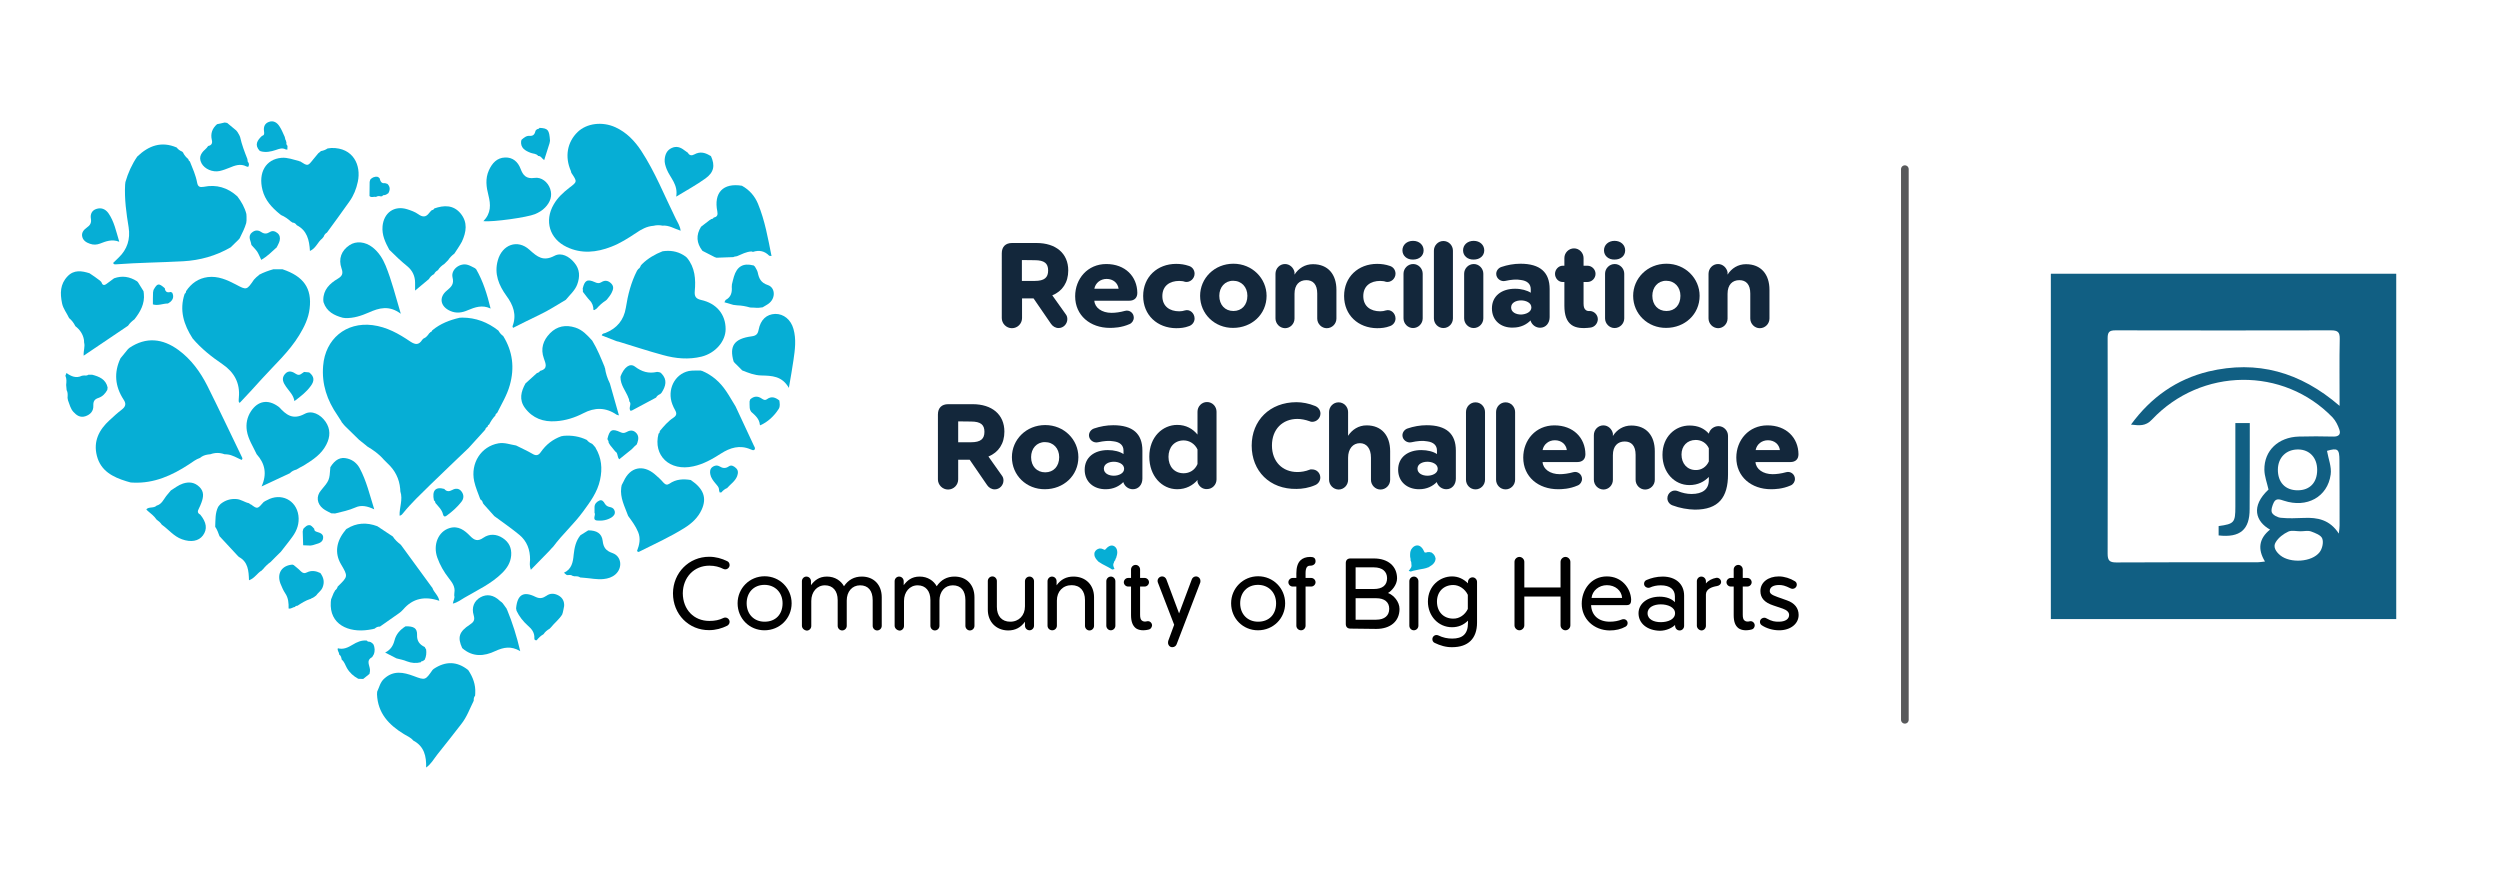 <?xml version="1.0" encoding="utf-8"?>
<!-- Generator: Adobe Illustrator 24.1.2, SVG Export Plug-In . SVG Version: 6.00 Build 0)  -->
<svg version="1.1" id="Layer_1" xmlns="http://www.w3.org/2000/svg" xmlns:xlink="http://www.w3.org/1999/xlink" x="0px" y="0px"
	 viewBox="0 0 1628.6 579.1" style="enable-background:new 0 0 1628.6 579.1;" xml:space="preserve">
<style type="text/css">
	.st0{fill:#06AED5;}
	.st1{fill:#13273B;}
	.st2{fill:none;stroke:#58595B;stroke-width:5;stroke-linecap:round;stroke-miterlimit:10;}
	.st3{fill:#115F83;}
</style>
<g>
	<path class="st0" d="M260.7,335.9h-0.4c-0.2-5.3,2.3-10.4,0.5-15.8c0-0.6-0.1-1.1-0.1-1.7c-0.6-6.6-3.4-12.1-8.3-16.6l-0.1-0.1
		c-0.2-0.2-0.5-0.5-0.7-0.7l-0.1-0.1c-0.2-0.2-0.5-0.5-0.7-0.7l-0.1-0.1c-0.2-0.2-0.5-0.5-0.7-0.7l-0.1-0.1c-3-3.5-6.7-6.1-10.7-8.5
		l0,0c-0.3-0.3-0.6-0.5-0.9-0.8l0,0c-0.3-0.2-0.6-0.5-0.9-0.7l-0.1-0.1c-0.5-0.4-1-0.8-1.5-1.2c-0.3-0.2-0.5-0.4-0.8-0.6
		c-0.3-0.3-0.6-0.6-1-0.8l0,0c-3.1-3-6.2-6.1-9.3-9.1l0,0c-0.3-0.3-0.5-0.6-0.8-0.9l0,0c-0.3-0.3-0.5-0.6-0.8-1l0.1,0.1
		c-0.3-0.3-0.6-0.6-0.8-1h0.1c-0.9-1.4-1.8-2.8-2.7-4.2c-6.7-9.7-10.3-20.2-9.3-32.2c1.4-17.5,14.9-28.7,32.2-26.5
		c9.3,1.2,17.1,5.6,24.6,10.7c3.5,2.3,5.6,2.2,7.8-1.2l0,0c0.3-0.3,0.6-0.6,0.9-0.9v0.1c1.7-0.7,2.7-2.1,3.7-3.5
		c0.3-0.1,0.5-0.3,0.5-0.5c0.6-0.2,1.1-0.5,1.3-1.2l0.2-0.2c5.2-4.3,11.2-6.6,17.7-8.1c0.6,0,1.1-0.1,1.7-0.1c8.8,0,16.6,3,23.5,8.4
		l0.1,0.1c0.8,1.4,1.8,2.6,3.1,3.5l0,0c6.2,10,7.5,20.7,4.3,32c-1.8,6.5-5.3,12.2-8.3,18.2c-0.8,0.3-1,0.9-1.1,1.6
		c-1.7,1.7-3,3.8-4.1,5.9c-0.6,0.2-0.9,0.6-0.9,1.3c-0.8,0.5-1.5,1.1-1.6,2l0,0c-3.6,4-7.2,7.9-10.8,11.9c-8.3,8-16.7,15.9-25,24
		c-6.1,6-12.4,11.9-17.8,18.6l0,0c-0.3,0.3-0.5,0.6-0.8,0.9l0,0C261.4,335.4,261.1,335.7,260.7,335.9z"/>
	<path class="st0" d="M137.1,295.9c-0.6,0.1-1.1,0.1-1.7,0.2c-1.9,0.3-3.6,0.9-5.1,2.2l0,0c-2.7,0.9-4.9,2.7-7.2,4.2
		c-11,7.2-22.7,12.5-36.3,11.9c-0.6,0-1.1-0.1-1.7-0.1c-0.9-0.3-1.8-0.5-2.8-0.8c-8.8-2.7-16.7-6.7-19.2-16.6
		c-2.4-9.4,1.4-16.9,8.2-23.1c2.7-2.5,5.3-4.9,8.2-7.1c2.4-1.9,2.8-3.8,1-6.4c-5.6-8.6-6.4-17.6-2-26.9l0,0c1.6-2,3.3-4,4.9-6l0,0
		c0.3-0.3,0.6-0.5,0.9-0.8l0,0c10.9-7.3,21.6-6.1,31.8,1.3c8.4,6.1,14.4,14.4,19,23.5c7.7,15.4,15.1,31.1,22.6,46.6
		c0.3,0.5,0.3,1.1-0.3,1.6c-3.1-1.3-6-3.3-9.5-3.6c-0.6,0-1.1-0.1-1.7-0.1C143.2,294.8,140.1,294.8,137.1,295.9z"/>
	<path class="st0" d="M431.6,147c-2-0.4-3.9-0.4-5.9,0.1c-4.3,0.3-7.9,2.3-11.4,4.7c-5.1,3.4-10.3,6.7-16,8.9
		c-9.7,3.8-19.5,4.8-29.1,0.2c-11.2-5.3-14.7-17-8.5-27.7c2.5-4.4,6.2-7.8,10.2-10.9c5.2-3.9,5.2-3.9,1.3-9.7l0,0
		c-0.1-0.4-0.2-0.8-0.3-1.2c-4.1-9.3-2.4-18.8,4.4-25.4c5.9-5.7,16-7,24.6-3.1c7.2,3.3,12.5,8.8,16.8,15.3
		c9.1,13.9,15.2,29.4,22.5,44.2c1.2,2.4,2.8,4.7,3.2,7.9C439.3,149,435.8,146.6,431.6,147z"/>
	<path class="st0" d="M160.5,139.4c0.1,0.6,0.1,1.1,0.1,1.7c0,0.8,0,1.6,0,2.5c-0.1,0.6-0.1,1.1-0.2,1.7c-1,3.5-2.7,6.7-4.3,10
		c-0.2,0.3-0.4,0.5-0.7,0.8c-1.7,1.7-3.4,3.4-5.1,5l0,0c-9.6,5.6-20.1,8.5-31,9.1c-14.6,0.8-29.3,0.9-43.8,2c-0.6,0-1.4,0.2-1.8-0.9
		c1.1-1.1,2.3-2.2,3.5-3.4c5.7-5.4,7.8-12.1,6.6-19.8c-1.5-9.2-2.8-18.4-2.3-27.8c0.1-0.6,0.1-1.1,0.2-1.7
		c1.7-5.9,4.2-11.5,7.7-16.6l0,0c7.4-7.1,15.7-10.2,25.7-5.9l0,0c0.9,1.2,2,2,3.4,2.6v-0.1c0.3,0.3,0.6,0.6,0.9,0.9h-0.1
		c0.8,1.7,2,3,3.4,4.2v-0.1c0,0.7,0.4,1.2,1,1.6l0,0c1.8,4.5,3.8,8.9,4.7,13.7c0.5,2.9,1.9,3.2,4.3,2.8c8.3-1.7,15.6,0.5,21.9,6.2
		l0,0C157.2,131.3,159.4,135.1,160.5,139.4z"/>
	<path class="st0" d="M365.6,284.2c0.5-0.1,1.1-0.2,1.7-0.3c5.2-0.4,10.3,0.4,15,2.7l0,0c0.9,1.2,2,1.9,3.4,2.5l0,0
		c0.3,0.3,0.6,0.5,0.8,0.8l0,0c0.3,0.3,0.5,0.6,0.8,0.9l0,0c0.3,0.3,0.5,0.6,0.8,1H388c3.9,6.5,4.5,13.5,2.9,20.8
		c-1.7,8-6.4,14.3-11.1,20.7c-5.9,8.1-13.4,14.7-19.4,22.8l0,0c-0.3,0.3-0.6,0.6-0.9,0.9l0,0c-0.3,0.3-0.5,0.6-0.8,0.9l0,0
		c-0.3,0.3-0.5,0.6-0.8,0.9l0,0c-3.9,4-7.8,8-12.1,12.4c-1-2.7-0.6-4.6-0.5-6.5c0.1-6.5-2-12.2-7-16.3c-5.2-4.3-10.9-8.2-16.3-12.2
		c-2.3-2.5-4.5-5-6.7-7.5c-0.3-0.3-0.5-0.6-0.7-0.9c-0.2-1.1-0.7-1.9-1.7-2.5c-1.4-3.9-3.1-7.7-4-11.8c-2.5-11.8,4.5-22.7,15.8-24.7
		c4-0.7,7.6,0.8,11.5,1.4l0,0c3.5,1.8,7.2,3.4,10.6,5.4c2.4,1.5,4,1.1,5.5-1.1C355.7,289.6,360.1,286.2,365.6,284.2z"/>
	<path class="st0" d="M178.1,175.4c1.9,0,3.9,0,5.9,0c13.8,4.6,19.3,12.4,17.7,25.6c-0.7,6.3-3.5,12-6.8,17.4
		c-6.6,10.8-16,19.2-24.4,28.5c-4.7,5.3-9.5,10.4-14.4,15.6c-0.4-0.6-0.6-0.8-0.6-1c0-0.8,0-1.7,0.1-2.5c0.9-9.4-3-16.5-10.6-21.7
		c-7.2-4.9-13.9-10.2-19.5-16.8l0,0c-5.8-9-8.8-18.5-5.2-29.1l0,0c0.6-0.4,0.9-0.9,0.9-1.7l0,0c3.4-5.1,8-8.4,14.2-9.2
		c6.6-0.8,12.5,1.8,18.2,4.8c7.1,3.8,7.1,3.8,11.9-3.2l0,0c0.3-0.3,0.6-0.5,0.8-0.8l0,0c0.3-0.3,0.6-0.6,0.8-0.8l0,0
		c0.3-0.3,0.7-0.5,1-0.8c0.3-0.2,0.5-0.4,0.7-0.7C171.8,177.4,174.9,176.3,178.1,175.4z"/>
	<path class="st0" d="M431.6,163.7c0.6-0.1,1.1-0.1,1.7-0.2c4.9-0.4,9.3,0.7,13.3,3.6l0,0c0.3,0.3,0.6,0.6,0.9,0.8l0,0
		c5.3,6.4,5.8,14,5.1,21.8c-0.3,3.4,0.7,4.9,4.1,5.7c10.1,2.2,16,9.4,16,19c0,7.9-6.6,15.6-15.6,17.9c-8.5,2.1-17,1.3-25.2-1
		c-9.7-2.6-19.2-5.8-28.8-8.7c-0.5-0.1-1.1-0.2-1.6-0.4c-3.2-1.2-6.3-2.5-9.5-3.7c0.4-1.4,1.6-1.3,2.4-1.6c7.5-3,12-8.4,13.3-16.4
		c1.3-8.4,3.4-16.6,7.3-24.2l0,0c0.2-0.3,0.5-0.6,0.7-0.9v-0.1c1-0.5,1.4-1.4,1.8-2.4l0,0c0.3-0.3,0.5-0.6,0.8-0.9l0,0
		C422.1,168.3,426.7,165.6,431.6,163.7z"/>
	<path class="st0" d="M244.1,409.5c-0.5,0.1-1.1,0.3-1.6,0.4c-0.8,0.1-1.6,0.3-2.4,0.4c-12.9,2-25.7-3.4-24.6-18.2
		c0.1-0.6,0.1-1.1,0.2-1.7c0.6-1.4,1.1-2.8,1.7-4.2l0,0c0.2-0.3,0.4-0.5,0.5-0.8s0.2-0.5,0.4-0.8c0.9-0.6,1.4-1.5,1.7-2.5l0,0
		c6.8-6.6,6.8-6.6,2.1-14.6c-4.2-7.2-3.1-15,3-22.2H225c0.3-0.3,0.6-0.6,0.9-0.9v0.1c6.3-4,13-4.3,19.9-1.7l0,0
		c3.4,2.2,6.7,4.4,10.1,6.7l0,0c1.3,2.1,3.1,3.7,5,5.2c0.2,0.3,0.4,0.5,0.6,0.7c6.5,8.9,13,17.8,19.5,26.7c0.2,0.3,0.5,0.6,0.7,0.9
		c0.9,2.9,3.8,4.7,4.5,8.4c-9.4-3.2-17.3-1.7-23.6,5.7l0,0c-0.3,0.3-0.6,0.6-0.9,0.9l0,0c-0.3,0.3-0.7,0.6-1,0.9
		c-0.3,0.2-0.5,0.4-0.8,0.6c-4.1,2.9-8.3,5.8-12.4,8.7l0,0C246.2,408.1,245.1,408.6,244.1,409.5z"/>
	<path class="st0" d="M393.9,239.1c-0.1,0.3,0,0.5,0.2,0.6c0.5,3.6,1.6,6.9,3.2,10.1l0,0c2,6.9,3.9,13.9,5.9,20.8l0,0
		c-0.5-0.2-1.1-0.2-1.6-0.5c-7-4.8-14.2-4.8-21.6-0.9c-5.6,2.9-11.6,4.8-17.9,5.2c-8.1,0.6-15.1-1.9-20.1-8.6
		c-4-5.4-2.6-10.7,0.3-16l0,0c2.5-2.3,5-4.5,7.5-6.8l0,0c0.8-0.1,1.5-0.6,2-1.3l0.1-0.1c5.3-1.4,3.5-4.8,2.4-8.1
		c-2.3-6.3-0.5-11.8,4-16.4c4.6-4.7,10.3-5.7,16.5-3.7c4.7,1.5,7.8,5,11,8.5l0,0C389.2,227.5,391.5,233.3,393.9,239.1z"/>
	<path class="st0" d="M429,282.5c0.7-0.4,0.8-1,0.8-1.7c2.7-3.2,5.4-6.4,8.9-8.7c2.1-1.4,2.3-2.8,1.1-4.9c-0.7-1.2-1.3-2.5-1.8-3.8
		c-3.6-9.4,1.4-19.7,10.7-21.7c2.5-0.5,5.3-0.2,7.9-0.3c0.1,0.2,0.3,0.3,0.5,0.1c6.8,2.8,12,7.4,16,13.4c2.2,3.2,4,6.6,6.1,9.9l0,0
		c3.9,8.4,7.9,16.8,11.8,25.3c0.4,0.9,1.2,1.8,0.6,2.7c-0.7,1-1.8,0.2-2.7-0.1c-7-3-13.2-1.1-19.3,2.8c-5.6,3.6-11.4,6.9-18,8.3
		C436.3,307.2,425.3,296.8,429,282.5z"/>
	<path class="st0" d="M309.6,451.5c0,0.6-0.1,1.1-0.1,1.7c-0.9,1-0.9,2.1-0.9,3.3l0,0c-2.6,5.2-4.5,10.7-8.2,15.3
		c-5.2,6.6-10.2,13.2-15.5,19.7c-2.3,2.9-4.1,6.3-7.3,8.5l0,0c0.2-7.3-1.2-13.8-8.4-17.6l0,0c-1.6-2-4-2.9-6.1-4.2
		c-9.8-6-17-13.6-17.5-25.9c0-0.6,0.1-1.1,0.1-1.7c1.4-3,2-6.3,4.7-8.6c6-5.4,12.4-4.1,19.1-1.6c7.6,2.9,7.6,2.7,12.3-4
		c0.3-0.2,0.5-0.5,0.8-0.7c7.7-5.1,15.1-5,22.4,0.8l0,0C308.1,441.1,309.9,446,309.6,451.5z"/>
	<path class="st0" d="M194.8,104.9c0.2,0.2,0.4,0.3,0.7,0.2c5,3.2,5,3.2,8.4-1.1c1.1-1.4,2.2-2.7,3.4-4.1l0.1-0.1
		c0.3-0.2,0.6-0.5,0.9-0.7l0,0c0.3-0.3,0.6-0.5,0.9-0.8v0.1c1.5-0.3,2.9-0.8,4.2-1.7c0.8-0.1,1.7-0.2,2.5-0.3
		c14.3-0.3,19.5,11.3,17.2,22c-1,4.7-2.7,9-5.5,12.9c-4.8,6.8-9.7,13.5-14.6,20.2l0.1,0.3l-0.1-0.3c-1.1,0.6-1.8,1.6-2.2,2.8l0,0
		c-0.3,0.3-0.5,0.6-0.8,0.9v0.1c-3,2.2-4.1,6.4-8.1,8.2c-0.4-7.2-1.9-13.4-8.6-16.8l0,0c-0.6-0.9-1.4-1.6-2.6-1.7v0.1
		c-0.3-0.2-0.6-0.5-1-0.7h-0.1c-2-1.8-4.1-3.3-6.5-4.3l0,0c-0.3-0.2-0.6-0.5-0.9-0.7l0,0c-5.1-4.2-9.5-8.9-11.2-15.6
		c-2.9-11.3,2.1-20.1,12.4-21C187.4,102.5,191.1,104,194.8,104.9z"/>
	<path class="st0" d="M171.8,327c0.2,0,0.4,0,0.4-0.3c0.6-0.3,1.2-0.6,1.8-0.9c9-5,19-0.1,20.4,10c0.7,5.1-0.9,9.7-3.8,13.7
		c-2.4,3.4-5.1,6.6-7.6,9.9l0,0c-2.3,2.2-4.5,4.5-6.7,6.7l0,0c-2,1.4-3.7,3.1-5.2,5c-0.3,0-0.5,0.2-0.5,0.5c-3,1.6-4.7,5.2-8.4,6.4
		c-0.2-6.2-0.6-12-6.6-15.2l0,0c-0.3-0.3-0.6-0.6-0.9-0.9l0,0c-3.9-4.2-7.8-8.4-11.7-12.6l0,0c-0.8-2.1-1.5-4.3-2.8-6.1v-0.3
		c0.2-4.3-0.1-8.6,1.9-12.7l0,0c0.2-0.3,0.5-0.6,0.7-0.9c0.3-0.4,0.6-0.7,0.9-1c3-2.4,6.4-3.5,10.3-3.2c3,0.2,5.3,2.1,8.1,2.7l0,0
		c0.3,0.2,0.6,0.4,0.9,0.6c0.1,0.2,0.4,0.3,0.6,0.3C167.7,331.7,167.7,331.7,171.8,327z"/>
	<path class="st0" d="M296,165.2c-1.6,1.2-3,2.6-4.1,4.3l0,0c-0.3,0.3-0.5,0.5-0.8,0.8l0,0c-0.3,0.3-0.5,0.5-0.8,0.8l0,0
		c-0.3,0.3-0.5,0.5-0.8,0.8l0,0c-1.7,1.1-3.2,2.4-4.2,4.1l0,0c-1.1,0.6-2,1.4-2.5,2.5l0,0c-1.4,0.8-2.6,1.8-3.4,3.3l0,0
		c-2.8,2.3-5.7,4.7-9,7.5c0-2.1,0-3.6,0-5.1c0-4.3-1.7-7.9-4.9-10.6c-4.2-3.4-8.1-7.1-11.9-10.9l0,0c-2.6-4.8-4.9-9.5-4.4-15.3
		c0.8-8.8,7.6-13.7,16-11.1c2.5,0.8,5.1,1.7,7.2,3.2c2.9,2.1,5.1,2.1,7.2-0.8c0.5-0.7,1.1-1.2,1.7-1.8c0.7-0.1,1.3-0.4,1.6-1.1
		c6.3-2.2,12.4-2.4,17.1,3.2c4.8,5.8,3.8,12.1,0.9,18.4C299.4,160.2,297.6,162.7,296,165.2L296,165.2z"/>
	<path class="st0" d="M404.7,317.6c0.1-0.5,0.2-1.1,0.3-1.6c0.4-0.9,0.9-1.7,1.3-2.5c4.1-9.2,12.5-11.1,20.2-4.6
		c2,1.7,4,3.5,5.7,5.5c1.3,1.4,2.4,1.7,3.9,0.7c4.3-3,9-3.2,13.9-2.4l0,0c8.3,5.6,10.6,11.6,7.1,19.3c-2.4,5.3-6.5,9-11.3,12
		c-9.3,5.8-19.4,10.4-29.2,15.3c-0.4,0.2-1,0.6-1.6-0.4c1.5-3.9,2.5-8,0.7-12.3c-1.6-3.9-4.1-7.2-6.5-10.5l0,0
		C407,330,403.8,324.3,404.7,317.6z"/>
	<path class="st0" d="M65.1,182.8c0.3,0.3,0.6,0.6,0.9,0.9c0.6,1.8,1.5,2.6,3.3,1.3c1.7-1.2,3.3-2.4,5-3.7l0,0
		c5.3-1.9,10.2-1.1,14.9,1.9c0.2,0.2,0.5,0.4,0.7,0.7c1.2,1.9,2.4,3.8,3.6,5.8c0.1,0.6,0.1,1.1,0.2,1.6c0.7,6.6-2.3,11.8-6.1,16.7
		l0,0c-1.6,1.2-3.1,2.5-4.2,4.2l0,0c-9.5,6.4-19,12.8-28.9,19.5c-0.2-3.3,1-5.9,0.3-8.5c0-0.6,0-1.1-0.1-1.7
		c-0.6-3.8-2.7-6.8-5.7-9.1v-0.1c-1-2-2.3-3.7-4-5.1l0,0c-1.5-3.3-3.9-6.1-4.6-9.7c-1.3-6.4-1.3-12.4,3.6-17.5
		c4.2-4.4,9.2-3.6,14.3-2l0,0C60.6,179.5,62.9,181.1,65.1,182.8z"/>
	<path class="st0" d="M210.6,195.4c0-6.7,4.2-10.7,9.4-13.8c2.9-1.7,3.7-3.4,2.5-6.7c-2.2-6.3-0.1-11.7,5.2-15.2
		c4.3-2.9,10.3-2.3,15.1,1.5c3.9,3.1,6.5,7.2,8.4,11.8c4,9.8,6.5,20,9.9,31.4c-7.6-5.7-14.2-3.8-20.9-0.8c-4.8,2.1-9.9,3.8-15.3,3.6
		c-0.6-0.1-1.1-0.1-1.6-0.2c-5.6-1.5-10.5-4-12.5-10C210.7,196.5,210.6,196,210.6,195.4z"/>
	<path class="st0" d="M490.5,164.1c-0.3-0.1-0.7-0.2-1-0.3c-3.4,0.2-6.3,1.8-9.4,3.1c-0.6,0.1-1.1,0.2-1.7,0.3
		c-0.3,0.1-0.7,0.3-1,0.4v-0.1c-3.6,0.1-7.1,0.3-10.7,0.4l-0.3-0.2H466c-2.8-1.4-5.6-2.9-8.4-4.3l0,0c-3.9-5-4.3-10.3-0.9-15.7l0,0
		c1.9-1.4,3.8-2.9,5.7-4.4h0.1c0.3-0.2,0.6-0.5,1-0.7l-0.1,0.1c0.7,0,1.2-0.4,1.6-1l0,0c2.3-0.4,2.7-1.8,2.3-3.9
		c-2.5-12.3,3.8-18.8,16-16.8l0,0c4.9,2.7,8.4,6.7,10.5,11.8c4.5,10.9,6.5,22.5,8.8,34c-0.5-0.1-1-0.1-1.5-0.2
		C498.2,163.6,494.7,162.7,490.5,164.1z"/>
	<path class="st0" d="M295.9,387.9c0-0.6,0-1.1,0.1-1.7c0.7-3.9-1.4-6.7-3.6-9.5c-3.2-4.1-5.8-8.6-7.5-13.4c-3-8.4,0.6-17.1,8-19.3
		c5.7-1.7,9.8,1.5,13.3,5.1c2.8,2.9,5,3.8,8.7,1.2c3.9-2.7,8.5-2.5,12.6,0.2s5.9,6.5,5.5,11.4c-0.4,4.6-2.6,8.1-5.8,11.3
		c-7.1,7.1-16.2,11.2-24.7,16.2c-2.3,1.3-4.4,3.1-7.5,3.8C295.3,391.1,296.5,389.6,295.9,387.9z"/>
	<path class="st0" d="M301.1,422.2c-3.2-7-2.1-10.7,5-15.3c2.4-1.6,3.4-2.9,2.5-6c-1.6-5.2,0.3-9.5,4.4-11.8s8.5-1.6,12.5,2.2
		c0.4,0.4,0.9,0.7,1.3,1c0.2,0.2,0.5,0.5,0.7,0.7c0.9,1.2,1.8,2.4,2.6,3.6c-0.1,0.2,0,0.4,0.2,0.5c3.5,8.5,6.3,17.3,8.6,27.1
		c-6-3.6-10.9-2.5-16.2-0.1C315.4,427.6,307.9,428.2,301.1,422.2L301.1,422.2z"/>
	<path class="st0" d="M218.3,334.5c-0.9,0-1.7-0.1-2.5-0.1c-1.8-1-3.8-1.8-5.4-3.1c-4-3.2-4.5-8-1.4-11.7c5.6-6.7,5.6-6.7,6.2-15.1
		h-0.1c3.2-5.2,6.7-7,11.2-5.8c3.6,0.9,6.3,3.2,8,6.3c4.4,8.2,6.5,17.2,9.5,26.8c-4.5-2.1-8.4-3-12.3-1.2
		C227.2,332.5,222.7,333.4,218.3,334.5z"/>
	<path class="st0" d="M373.9,375.4l-0.3-0.2l-0.3,0.1c-1.1-0.9-2.4-0.8-3.6-0.6l-0.3-0.2H369c-0.5-0.5-1.1-0.9-1.6-1.4l0,0
		c5-2.3,5.9-6.9,6.3-11.7c0.5-4.6,1.4-9,4.4-12.7c1.7-1.1,3.4-2.1,5.1-3.2c5.4,0,8.8,1.9,9.4,6.8c0.5,4.4,2.1,6.5,6.4,8
		c6,2.1,6.7,9.7,1.9,13.9c-2.2,1.9-4.8,2.7-7.6,3c-4.3,0.5-8.5-0.5-12.8-0.8c-0.8-0.1-1.7-0.2-2.5-0.2
		C376.8,375.3,375.4,375.4,373.9,375.4z"/>
	<path class="st0" d="M161.2,103.7c-0.1,0.2-0.1,0.4,0.1,0.5c-0.1,0.8,0.1,1.4,0.7,1.9c-0.1,0.2-0.1,0.4,0.2,0.6
		c-0.2,0.9,0.2,2.6-1.7,1.7c-3.9-2-7.5-0.6-11.1,0.9c-2,0.8-4.1,1.6-6.3,2.1c-4.6,1-9.8-1.3-11.8-5c-2.4-4.5,0.3-7.3,3.3-10
		c0.4-0.4,0.6-0.9,1-1.3l0,0c2.3-0.4,2.9-1.9,2.4-3.9c-1-4.2,0.3-7.6,3.4-10.3l0,0c1.7-0.3,3.3-0.7,5-1.1c0.6,0.1,1.1,0.2,1.6,0.3
		c2,1.6,3.9,3.2,5.9,4.9l0,0c0.3,0.3,0.5,0.7,0.8,1c0.1,0.2,0.3,0.5,0.4,0.7c0.2,0.3,0.3,0.5,0.5,0.8l0,0c0.2,0.4,0.4,0.9,0.7,1.3
		l-0.1,0.2l0.2,0.2C157.5,94.2,159.3,98.9,161.2,103.7z"/>
	<path class="st0" d="M310.2,175.4c4.5,7.8,7.1,16.2,9.4,25.6c-5.4-2.6-10.1-0.9-14.9,1.1c-3.6,1.6-7.4,2.2-11.3,0.5
		c-6.5-2.8-7.8-8.9-2.2-13.4c2.9-2.4,4.7-4.2,3.6-8.5c-1.2-5.2,5-9.8,10.1-8.1c1.6,0.5,3,1.4,4.5,2.1
		C309.6,174.9,309.9,175.2,310.2,175.4z"/>
	<path class="st0" d="M463.2,101.8c2.7,6.1,1.9,10.5-3.7,14.5c-5.7,4.1-11.9,7.5-19,11.8c1.4-7.9-4-12.3-6.2-17.9
		c-0.8-2.1-1.5-4.2-1.3-6.4c0.3-3.3,1.5-6,4.6-7.4c3-1.4,5.7-0.5,8.1,1.4c0.8,0.6,1.6,1.1,2.4,1.7l0,0c1,1.9,2.6,2,4.2,1.1
		c3.6-2,6.8-1.3,10.1,0.7C462.7,101.4,463,101.6,463.2,101.8z"/>
	<path class="st0" d="M366.5,399.6c-0.2,0.1-0.3,0.4-0.2,0.6c-2,3.3-5.1,5.6-7.5,8.6c-0.3,0.3-0.5,0.5-0.8,0.8
		c-1.6,0.9-2.9,2-3.9,3.5l-0.1,0.1c-1.8,1-3.1,2.3-4.4,3.9l0,0c-1,0.1-1.6-0.3-1.5-1.4c0.2-3.5-1.7-6-4.2-8.1
		c-3.1-2.8-5.6-5.9-7.4-9.7c-0.1-0.5-0.2-1.1-0.3-1.6c0.8-8.9,4.8-11.4,12.6-7.5c2.9,1.4,4.8,0.9,7.2-0.7c2.5-1.8,5.2-1.6,7.8-0.2
		c2.7,1.5,3.9,3.9,3.7,6.9C367.3,396.4,366.8,398,366.5,399.6z"/>
	<path class="st0" d="M491.8,173.7c0.6,1.2,1.5,2.4,1.8,3.7c0.8,3.9,2,6.8,6.6,8.3c4.8,1.6,5.1,8.2,1.1,11.6c-1.3,1.2-3,1.9-4.5,2.9
		c-0.8,0.1-1.6,0.2-2.5,0.3c-0.5,0-1.1,0-1.6,0c-0.6,0-1.1-0.1-1.7-0.1c-0.3,0-0.6,0-0.8,0c-0.5,0-1.1-0.1-1.6-0.1
		c-2.7-0.8-5.5-1.3-8.4-1.4c-0.8-0.1-1.7-0.2-2.5-0.3c-1.9-0.6-3.9-1.1-5.8-1.7l0,0c0.3-0.5,0.6-1,0.8-1.5l0,0
		c3.5-1.8,4.3-4.9,4-8.5c0-0.5,0.1-1.1,0.1-1.6c0.4-1.7,0.8-3.4,1.3-5.1c2-6.7,6.1-9,12.7-7.3v-0.1
		C491.2,173.2,491.5,173.5,491.8,173.7L491.8,173.7z"/>
	<path class="st0" d="M410,261.5c-0.1-0.5-0.2-1.1-0.3-1.6c-0.2-0.3-0.4-0.7-0.5-1h0.1c-1.8-4.4-5.1-8.1-5.1-13.2l0.1-0.2l-0.1-0.2
		c2.3-6,6.1-9,9.4-6.5c4.5,3.4,8.9,4.7,14.3,3.5c0.6-0.1,1.4,0.2,2,0.3v-0.1c0.3,0.3,0.6,0.5,1,0.8l0,0c4,4.1,2.8,8.3,0.1,12.5
		c-0.3,0.3-0.6,0.6-0.9,0.9c-1.1,0.5-2.1,1.1-2.7,2.3l0,0c-5.3,2.8-10.6,5.6-15.9,8.5h-0.4l-0.3,0.2
		C409.1,265.7,411.8,263.3,410,261.5z"/>
	<path class="st0" d="M190.6,367.8c0.2,0.2,0.4,0.3,0.6,0.2c1.6,1.4,3.3,2.6,4.7,4.1c1.3,1.3,2.5,1.6,4,0.8c3-1.5,5.9-1,8.8,0.4
		l0.3-0.1l-0.3,0.1c2.2,3,2.9,6.1,1.3,9.7c-1,2.1-3,3.3-4.2,5.1h-0.1c-0.3,0.2-0.6,0.5-0.9,0.7l0,0c-0.4,0.3-0.7,0.5-1.1,0.7h-0.3
		l-0.3,0.2c-0.3,0.2-0.7,0.4-1,0.6v-0.1c-3,1-5.6,2.6-8.3,4.4c-0.7,0-1.3,0.2-1.7,0.8c-1.4,0.1-2.4,1.4-4.1,1
		c0.1-3.4-0.1-6.8-2.2-9.9c-1.3-1.9-2.2-4.2-3.1-6.3C180.2,373.6,183.5,368.3,190.6,367.8z"/>
	<path class="st0" d="M42.6,244.8c0.2-0.6,0.5-1.2,0.7-1.8c3.1,2.2,6.3,3.6,10,1.8c0.6-0.1,1.1-0.2,1.7-0.2c0.9,0.1,1.8,0.1,2.6-0.5
		c0.8,0,1.6,0,2.4,0c4.6,1.2,8.9,2.9,10.1,8.3c-0.1,0.5-0.1,1.1-0.2,1.6c-1.3,2.4-3.1,4.3-5.7,5.2c-2.5,0.8-3.5,2.1-3.4,4.9
		c0.2,3.7-1.9,6-5.3,7.1c-3.3,1-5.6-0.6-7.7-2.9c-1.9-2.1-2.5-4.9-3.5-7.5c-0.1-0.5-0.2-1.1-0.3-1.6c0.1-1.7,0.3-3.5-0.6-5.1
		c-0.1-1.1-0.2-2.2-0.3-3.3C43.3,248.7,43.5,246.7,42.6,244.8z"/>
	<path class="st0" d="M241,437.3c-0.1,0.6-0.2,1.1-0.3,1.7c-1.4,1.1-2.8,2.2-4.1,3.3c-1.1,0-2.2-0.1-3.2-0.1c-3.1-1.7-5.6-3.9-7.4-7
		c-1.1-1.9-1.6-4.1-3.4-5.5l0,0c-0.2-1.3-0.5-2.6-1.7-3.4l0,0c0.2-1.4-1.4-2.4-0.8-4c3.6,1,6.6-0.5,9.6-2.3c2.8-1.7,5.8-3.1,9.3-2.7
		l0,0c0.4,0.7,1,0.8,1.7,0.7c0.1,0.2,0.4,0.3,0.6,0.2c0.4,0.2,0.7,0.5,1.1,0.7l0,0c0.3,0.3,0.5,0.5,0.8,0.8l0,0
		c1.1,2.2,1.1,4.5,0.3,6.7c-0.3,0.1-0.4,0.3-0.4,0.6c-0.2,0.4-0.5,0.7-0.7,1.1l0,0C237.8,430.5,241.5,434.2,241,437.3z"/>
	<path class="st0" d="M275.7,430.5c-0.3,0-0.5,0.1-0.6,0.3c-0.5-0.1-0.8,0.1-0.9,0.6l0,0c-3.1,0.8-6.1,0.6-9.2-0.6
		c-2.1-0.9-4.4-1.3-6.7-1.9l0,0c-2.4-1.2-4.7-2.4-7.4-3.8c3.6-1.8,5.2-4.5,6.1-7.9c1-4.1,3.7-7,7.2-9.2l0,0c5.3-0.1,7.6,1.2,7.5,5.5
		c-0.2,4.2,1.7,6.4,5,8c0.1,0.3,0.3,0.5,0.4,0.8c0.2,0.3,0.3,0.5,0.5,0.8l0,0c0.3,2.3,0.1,4.5-0.9,6.6h0.1
		C276.4,429.9,276.1,430.2,275.7,430.5z"/>
	<path class="st0" d="M186,97.3c-2.2-1.2-4.2-0.3-6.3,0.4c-3.3,1.1-6.6,1.8-10,0.8l-0.2-0.2h-0.3c-3.6-3.9-1.6-6.9,1.5-9.8l0,0
		c1.8-0.4,1.4-1.9,1.3-3c-0.4-2.8,0.4-5.1,3.2-6.1c3-1.1,5.3,0.5,6.8,2.8c1.5,2.2,2.4,4.7,3.5,7c0.1,0.6,0.3,1.1,0.4,1.7
		c0.2,0.3,0.3,0.7,0.5,1c-0.1,0.3,0,0.5,0.2,0.7c-0.1,0.9-0.1,1.8,0.7,2.4l0,0c0,0.8-0.1,1.7-0.1,2.5
		C186.8,97.4,186.4,97.3,186,97.3z"/>
	<path class="st0" d="M163,152.8l0.2-0.1v-0.3c2-2.3,4.4-3,6.9-1.3c2,1.4,3.7,1.3,5.6,0.1c1.7-1.1,3.4-0.7,5,0.6s1.9,3.1,1.5,4.9
		c-0.3,1.3-1,2.5-1.6,3.8c-0.2,0.1-0.3,0.2-0.2,0.5c-3.3,3-6.4,6.1-10.2,8.3c-0.9-1.8-1.6-3.7-2.6-5.3c-1.1-1.6-2.5-2.9-3.8-4.4l0,0
		C163.5,157.2,161.9,155.2,163,152.8z"/>
	<path class="st0" d="M379.6,187.9c1.3-5.3,3-6.3,7.9-4.1c1.5,0.7,2.8,1,4.3,0c2.4-1.5,4.5-1,6.4,0.9c1.9,2,1.3,3.9,0.2,6.1
		c-0.8,1.6-2,3-3.1,4.4c-0.2,0.2-0.5,0.4-0.7,0.6c-2.2,1.4-4.2,3.2-5.9,5.2l0,0c-0.5,0.3-1,0.7-1.5,1l-0.3-0.1l-0.3,0.1
		c0-2.4-0.7-4.6-2.5-6.4c-1.6-1.7-2.9-3.6-4.4-5.5C379.8,189.4,379.7,188.7,379.6,187.9z"/>
	<path class="st0" d="M411.6,292.6c-2.7,2.2-5.3,4.3-8.2,6.6c-1.5-1.6-0.7-4.1-2.6-5.1l0,0c-1.1-1.4-2.3-2.8-3.4-4.2
		c-0.1-0.2-0.3-0.5-0.4-0.7c-0.2-0.3-0.3-0.5-0.5-0.8l0,0c0-0.7-0.1-1.4-0.7-1.9c0.1-0.2,0.1-0.4-0.1-0.6c1.4-6,3-6.9,8.6-4.3
		c1.3,0.6,2.3,0.6,3.5,0c2-1.1,4.1-1.8,6.2,0c2.2,1.9,2.1,4.3,1.2,6.9c-0.2,0.2-0.3,0.5-0.2,0.8
		C413.8,290.3,412.7,291.4,411.6,292.6L411.6,292.6z"/>
	<path class="st0" d="M339.5,91.7c0.2-0.2,0.3-0.4,0.2-0.6c1.6-1.4,3.2-2.8,5.4-2.6c2.6,0.2,3.3-1.4,3.8-3.4l0,0
		c0.3-0.3,0.6-0.6,0.9-0.9l0,0c0.7-0.1,1.3-0.3,1.7-0.9l0,0c5.5,0.3,6.3,1.2,6.8,8.4c-0.1,0.5-0.2,1.1-0.3,1.6
		c-1.2,3.6-2.3,7.3-3.5,11c-1.5-1-2.1-2.8-3.9-2.7l0,0c-1.2-1.6-3.2-1.4-4.8-2C342.1,98.2,338.9,96.4,339.5,91.7z"/>
	<path class="st0" d="M201.4,242.6c3.4,2.6,3.6,5.5,1,8.9c-2.8,3.9-6.5,6.7-10.6,9.8c-0.6-4-3.4-6.4-5.4-9.3
		c-1.8-2.6-3.3-5.4-0.8-8.3c2.4-2.8,5-1.6,7.4,0c2.3,1.4,3.5-0.5,5.1-1.4C199.3,242.4,200.3,242.5,201.4,242.6z"/>
	<path class="st0" d="M488.3,261.5c0.1-0.4,0.3-0.9,0.4-1.3c2.4-2.2,4.9-2.4,7.6-0.5c1.1,0.7,2.1,1.3,3.4,0.3c2.9-2.1,5.5-1.1,8,0.9
		l0,0c0.2,1.9,0.7,3.8-0.5,5.6c-3,4.6-6.9,8.3-12,10.6c0.1-0.2,0-0.3-0.2-0.4c-0.3-3.8-3-6.1-5.6-8.4l0,0c-0.2-0.4-0.5-0.8-0.7-1.2
		c-0.1-0.4-0.2-0.9-0.3-1.3C488.3,264.4,488.3,263,488.3,261.5z"/>
	<path class="st0" d="M468.4,319.3c0.1-2-1.4-3.2-2.5-4.6c-1.4-1.7-2.8-3.5-3.2-5.8c-0.3-1.7-0.2-3.4,1.3-4.6
		c1.4-1.1,3.1-1.4,4.7-0.5c2.1,1.3,4,1.5,6.1,0c1.6-1.1,3.2-0.2,4.5,1c1.8,1.5,1.6,3.4,0.9,5.4c-1.3,3.3-4.2,5.1-6.4,7.6v0.1
		c-1.6,0.6-2.8,1.6-3.9,2.9l-0.3-0.1l-0.2,0.2c-0.2-0.2-0.4-0.2-0.6-0.1C468.6,320.3,468.5,319.8,468.4,319.3z"/>
	<path class="st0" d="M112.2,190.7c1.2,2.5,0.6,4.5-1.5,6.2c-0.2-0.1-0.4,0-0.4,0.3c-0.4,0.2-0.7,0.4-1.1,0.6v-0.1
		c-3.2,0.1-6.3,1.6-9.6,0.6V198c0-2.5,0-5,0.1-7.5c0.1-0.5,0.2-1,0.3-1.6c2.5-4.5,3.4-4.6,7.4-1.1v0.3c0.4,2.4,2,2.6,3.9,2.1
		C111.5,190.3,111.9,190.5,112.2,190.7z"/>
	<path class="st0" d="M244.9,128.3c-1.4-0.4-3,0.7-4.2-0.6c0-3.1,0.1-6.1,0.1-9.2c0.1-0.5,0.3-1,0.4-1.5c1.2-1.4,2.8-2,4.6-1.9
		c0.1,0.2,0.3,0.3,0.5,0.2c0.4,0.3,0.8,0.6,1.1,0.9h-0.1c0.5,1.7,1,3.5,3.5,3.1c0.5,0.2,1,0.3,1.6,0.5c1.9,1.9,1.8,4,0.5,6.2
		c-0.2-0.1-0.3,0-0.4,0.2c-0.4,0.2-0.8,0.4-1.2,0.7H251l-0.2,0.2c-0.7-0.1-1.4,0-1.8,0.7h-0.4l-0.3,0.2
		C247.2,127.6,246,127.6,244.9,128.3z"/>
	<path class="st0" d="M197.6,344.5c1.3-1.3,2.5-2.8,4.6-2.3c0.3,0.2,0.6,0.4,0.9,0.6c0.3,0.3,0.6,0.6,0.9,0.9l0,0
		c0.3,0.3,0.5,0.6,0.8,0.9h-0.1c0,1.2,0.8,1.6,1.8,1.9c2.1,0.6,4.3,1.4,4,4c-0.2,2.6-2.5,3.4-4.7,4c-0.6,0.2-1.3,0.4-1.9,0.6
		c-0.5,0.1-1.1,0.2-1.6,0.3c-1.6-0.1-3.3-0.1-4.9-0.2l0.1,0.1c-0.1-3-0.2-6.1-0.3-9.1C197.3,345.6,197.5,345,197.6,344.5z"/>
	<path class="st0" d="M193.1,305.9c-1.6,0.4-3.1,1.1-4.3,2.4c-5.9,2.7-11.7,5.5-18.4,8.6c3.7-8.2,2.2-15-3.2-21
		c-2.3-5-5.5-9.7-6.4-15.3c-0.7-4.6,0.2-8.9,2.7-12.7c4.5-6.8,11-7.9,17.6-3.2c0.2,0.2,0.5,0.3,0.7,0.5c4.6,5,8.9,8.6,16.7,4.4
		c4.6-2.5,10.2,0.3,13.5,5c3.4,4.8,3.2,10,0.6,15c-3.2,6.4-9,10.1-14.8,13.7C196.2,304.1,194.6,305,193.1,305.9z"/>
	<path class="st0" d="M368.6,195.3c-5.6,3.3-11.1,6.9-17,9.7c-5.8,2.7-11.5,5.7-17.4,8.6c-0.1-0.5-0.4-0.9-0.3-1.1
		c2.8-7.4,0.5-13.7-4-19.8c-4.9-6.8-8.1-14.3-5.6-23.1c2.8-10.2,12.8-14,20.6-6.9c5.2,4.7,9,7.8,16.4,3.9c4.4-2.3,9.5,0.4,12.9,4.6
		c3.6,4.3,3.7,9.1,1.8,14.2C374.5,189.3,371.3,192,368.6,195.3C368.7,195.2,368.6,195.3,368.6,195.3z"/>
	<path class="st0" d="M314.9,144.1c5.1-5.3,4.8-10.8,3.3-16.8c-1.4-5.4-2.2-10.9,0.3-16.4c2.1-4.6,5.2-8.1,10.5-8.3
		c5-0.2,8.4,2.8,10.1,7.3c1.6,4.3,3.7,6.8,9.1,6c4.5-0.7,8.7,2.7,10.2,7.1c1.6,4.7,0,8.8-3.3,12.2c-1.8,1.9-4.2,3.3-6.6,4.3
		C343.4,141.6,321.5,144.7,314.9,144.1z"/>
	<path class="st0" d="M283.6,327.6c0-0.7-0.3-1.3-0.9-1.6c-1.4-6.4,1-9.1,6.7-7.5c1.5,1.8,3.2,1.8,5.2,0.7c2.1-1.2,4.4-1.2,6,0.9
		c1.8,2.3,1.6,4.8-0.1,6.9c-2.6,3.3-5.7,6.1-9.1,8.6c-1,0.8-2.2,1.6-2.8-0.5C287.9,332,285.5,329.9,283.6,327.6z"/>
	<path class="st0" d="M478.6,236.4c-0.2-0.3-0.5-0.6-0.7-0.9c-2.9-10.1,0.3-14.9,11.8-16.4c3-0.4,4-1.6,4.5-4.3
		c1.3-6.6,5.2-10.1,10.8-10.3c5.5-0.1,10.2,3.7,11.9,9.8c1.9,6.7,1,13.5,0,20.3c-0.8,5.6-1.8,11.1-3,18.1c-4.5-7.9-11.2-7.9-18-8.1
		c-4.4-0.1-8.4-1.7-12.4-3.3C481.9,239.7,480.3,238,478.6,236.4z"/>
	<path class="st0" d="M77.7,157.5c-4.8-1.9-8.7-0.3-12.6,1.2c-2.1,0.8-4.3,0.9-6.5,0.1c-2.4-0.8-4.4-2.1-5-4.5
		c-0.7-2.6,0.9-4.6,2.9-6c2.2-1.5,3.2-3.1,2.7-5.9c-0.5-2.9,0.7-5.4,3.6-6.3c3.1-1,5.7,0,7.7,2.6C74.4,144.2,75.6,150.6,77.7,157.5z
		"/>
	<path class="st0" d="M387.3,334.1c0-1.7,0-2.8,0-3.9c0.1-2,1.4-3.3,3.1-4.1c1.8-0.8,2.9,0.7,3.6,2c0.9,1.5,2.1,2,3.7,2.3
		c1.5,0.3,2.5,1.3,2.8,2.8c0.3,1.7-0.7,2.9-2,3.8c-2.9,1.9-6.4,2.4-9.5,2.1C385.4,338.7,388.4,335.3,387.3,334.1z"/>
	<path class="st0" d="M96.1,332.7c-0.3-0.3-0.5-0.6-0.8-0.9c1.8-1.9,4.8-0.5,6.7-2.4c3.3-0.9,4.5-3.9,6.3-6.3c1-1.2,2-2.4,3-3.6
		c2.6-1.6,4.9-3.5,7.9-4.5c4.1-1.3,7.6-0.8,10.7,2.2c3.1,3,2.7,6.4,1.4,10c-0.5,1.4-1.1,2.8-1.8,4.2c-0.9,1.6-0.9,2.9,0.9,3.8
		c4.2,5.1,4.8,9.5,1.8,13.6c-2.8,3.8-7.9,4.6-13.7,2.5c-5.3-1.9-8.7-6.4-13.1-9.5c-0.9-1.4-2.1-2.4-3.4-3.3
		C100.4,336.1,98.2,334.5,96.1,332.7z"/>
</g>
<g>
	<path class="st1" d="M694.4,204.9c0.6,0.8,0.9,1.8,0.9,3c0,3.1-2.5,5.8-5.7,5.8c-2,0-3.8-1.1-4.9-2.7l-11.4-16.6h-7.5v12.8
		c0,3.6-2.9,6.6-6.6,6.6c-3.6,0-6.6-3-6.6-6.6V165c0-4.3,2.5-6.7,6.7-6.7h15.9c12.6,0,20.7,6.7,20.7,17.9c0,7.8-3.8,13.5-10.4,16.2
		L694.4,204.9z M665.7,169.4V183h8.4c6.3,0,8.7-2.2,8.7-6.8s-2.4-6.7-8.8-6.7L665.7,169.4L665.7,169.4z"/>
	<path class="st1" d="M700.4,193c0-11.4,8.1-21,20.3-21c12.3,0,20.1,8.1,20.2,18.8c0,3.2-1.9,5.1-5.3,5.1h-22.7
		c0.3,4.6,4.9,7.9,11.2,7.9c2.5,0,5.6-0.4,8.8-1.3c2.9-0.8,5.7,1.4,5.7,4.4c0,1.8-1.1,3.5-2.7,4.2c-5.4,2.4-10.5,2.5-12.9,2.5
		C710.2,213.6,700.4,205.5,700.4,193z M728.7,188.1c-0.5-3.8-3.6-6.4-7.8-6.4c-4,0-7.3,2.6-8,6.4H728.7z"/>
	<path class="st1" d="M744.7,192.8c0-12.4,9.2-20.9,21.5-20.9c2.9,0,5.6,0.4,8.2,1.3c2.2,0.6,3.8,2.6,3.8,5.1c0,3.3-3.1,5.9-6.2,5.3
		c-1-0.4-2.4-0.6-3.8-0.6c-6.1,0-11,3.1-11,9.9c0,6.7,4.8,9.9,11,9.9c1.4,0,2.6-0.2,3.8-0.6c3.1-0.9,6.2,1.8,6.2,5.3
		c0,2.4-1.7,4.4-3.8,5c-2.6,1-5.3,1.3-8.2,1.3C753.9,213.7,744.7,205.3,744.7,192.8z"/>
	<path class="st1" d="M781.8,192.7c0-11.4,9.3-20.9,21.7-20.9c12.3,0,21.6,9.6,21.6,20.9c0,12.1-9.7,20.9-21.8,20.9
		C791.4,213.7,781.8,204.6,781.8,192.7z M812.6,192.7c0-5.7-3.8-9.8-9.3-9.8c-5.4,0-9,4.2-9,9.8c0,5.9,3.7,9.9,9.2,9.9
		C808.9,202.6,812.6,198.7,812.6,192.7z"/>
	<path class="st1" d="M830.9,207.4v-29c0-3.5,2.7-6.4,6.2-6.4c3.1,0,5.6,2.4,6.2,5.3v1.6c2.6-4.1,6.8-6.8,12-6.8
		c9.9,0,15.3,6.7,15.3,16.7v18.7c0,3.4-2.8,6.3-6.3,6.3c-3.4,0-6.2-2.9-6.2-6.3v-16.3c0-6-2.8-8.7-7.1-8.7c-4.5,0-7.7,2.9-7.7,8.9
		v16.1c0,3.4-2.7,6.3-6.2,6.3C833.6,213.7,830.9,210.8,830.9,207.4z"/>
	<path class="st1" d="M875.6,192.8c0-12.4,9.2-20.9,21.5-20.9c2.9,0,5.6,0.4,8.2,1.3c2.2,0.6,3.8,2.6,3.8,5.1c0,3.3-3.1,5.9-6.2,5.3
		c-1-0.4-2.4-0.6-3.8-0.6c-6.1,0-11,3.1-11,9.9c0,6.7,4.8,9.9,11,9.9c1.4,0,2.6-0.2,3.8-0.6c3.1-0.9,6.2,1.8,6.2,5.3
		c0,2.4-1.7,4.4-3.8,5c-2.6,1-5.3,1.3-8.2,1.3C884.8,213.7,875.6,205.3,875.6,192.8z"/>
	<path class="st1" d="M913.6,163.1c0-3.6,2.9-6.2,6.9-6.2c4.1,0,6.9,2.7,6.9,6.2s-2.8,6-6.9,6C916.5,169.2,913.6,166.6,913.6,163.1z
		 M914.3,207.4v-29.1c0-3.4,2.8-6.3,6.3-6.3c3.4,0,6.2,2.9,6.2,6.3v29.1c0,3.4-2.8,6.3-6.3,6.3C917.1,213.7,914.3,210.8,914.3,207.4
		z"/>
	<path class="st1" d="M934.1,207.4v-44.1c0-3.4,2.7-6.3,6.2-6.3s6.2,2.9,6.2,6.3v44.1c0,3.4-2.7,6.3-6.2,6.3
		S934.1,210.8,934.1,207.4z"/>
	<path class="st1" d="M953.1,163.1c0-3.6,2.9-6.2,6.9-6.2c4.1,0,6.9,2.7,6.9,6.2s-2.8,6-6.9,6C956,169.2,953.1,166.6,953.1,163.1z
		 M953.8,207.4v-29.1c0-3.4,2.8-6.3,6.3-6.3c3.4,0,6.2,2.9,6.2,6.3v29.1c0,3.4-2.8,6.3-6.3,6.3C956.6,213.7,953.8,210.8,953.8,207.4
		z"/>
	<path class="st1" d="M971.9,200.9c0-8.1,6.3-12.8,15.1-12.8c4.1,0,7.9,1.1,10.2,2.6v-2.3c0-3.4-2.3-5.5-6.4-6
		c-2.9-0.6-6.6-0.2-10.2,0.6c-2.8,0.7-5.9-1.5-5.9-4.6c0-2.1,1.5-3.9,3.4-4.5c3.8-1.3,8.1-2.1,12.4-2.1c12.7,0,19,5.5,19,16.5v18.3
		c0,3.9-2.5,6.9-6.2,6.9c-2.8,0-5.3-1.8-6.2-4.5v-0.3c-2.6,2.7-6.5,4.7-11.4,4.7C977.9,213.7,971.9,208.9,971.9,200.9z M997.6,200.3
		c0-3.2-3.7-4.6-6.7-4.6c-3.2,0-6.5,1.4-6.5,4.6c0,3.1,3.2,4.6,6.5,4.6C994,204.8,997.6,203.3,997.6,200.3z"/>
	<path class="st1" d="M1036.1,213.4c-5.4,0.7-9.5,0.3-12.3-1.7c-3.2-2.3-4.7-6.3-4.7-12.6v-15.4h-1.2c-2.7,0-4.9-2.5-4.9-5.3
		s2.3-5.3,5-5.3h1.1v-5c0-3.4,2.8-6.3,6.3-6.3c3.4,0,6.2,2.9,6.2,6.3v5h2.5c2.9,0,5.3,2.4,5.3,5.3s-2.4,5.3-5.3,5.3h-2.5v14.1
		c0,2.2,0.5,3.5,1.5,4.2c0.7,0.6,1.7,0.7,2.8,0.6c2.7,0.2,5,2.5,5,5.4C1040.8,210.8,1038.7,213.1,1036.1,213.4z"/>
	<path class="st1" d="M1044.9,163.1c0-3.6,2.9-6.2,6.9-6.2c4.1,0,6.9,2.7,6.9,6.2s-2.8,6-6.9,6
		C1047.8,169.2,1044.9,166.6,1044.9,163.1z M1045.6,207.4v-29.1c0-3.4,2.8-6.3,6.3-6.3c3.4,0,6.2,2.9,6.2,6.3v29.1
		c0,3.4-2.8,6.3-6.3,6.3C1048.4,213.7,1045.6,210.8,1045.6,207.4z"/>
	<path class="st1" d="M1063.9,192.7c0-11.4,9.3-20.9,21.7-20.9c12.3,0,21.6,9.6,21.6,20.9c0,12.1-9.7,20.9-21.8,20.9
		C1073.5,213.7,1063.9,204.6,1063.9,192.7z M1094.7,192.7c0-5.7-3.8-9.8-9.3-9.8c-5.4,0-9,4.2-9,9.8c0,5.9,3.7,9.9,9.2,9.9
		C1091.1,202.6,1094.7,198.7,1094.7,192.7z"/>
	<path class="st1" d="M1113,207.4v-29c0-3.5,2.7-6.4,6.2-6.4c3.1,0,5.6,2.4,6.2,5.3v1.6c2.6-4.1,6.8-6.8,12-6.8
		c9.9,0,15.3,6.7,15.3,16.7v18.7c0,3.4-2.8,6.3-6.3,6.3c-3.4,0-6.2-2.9-6.2-6.3v-16.3c0-6-2.8-8.7-7.1-8.7c-4.5,0-7.7,2.9-7.7,8.9
		v16.1c0,3.4-2.7,6.3-6.2,6.3C1115.7,213.7,1113,210.8,1113,207.4z"/>
	<path class="st1" d="M652.8,310c0.6,0.8,0.9,1.8,0.9,3c0,3.1-2.5,5.8-5.7,5.8c-2,0-3.8-1.1-4.9-2.7l-11.4-16.6h-7.5v12.8
		c0,3.6-2.9,6.6-6.6,6.6c-3.6,0-6.6-3-6.6-6.6V270c0-4.3,2.5-6.7,6.7-6.7h15.9c12.6,0,20.7,6.7,20.7,17.9c0,7.8-3.8,13.5-10.4,16.2
		L652.8,310z M624.2,274.5v13.6h8.4c6.3,0,8.7-2.2,8.7-6.8c0-4.6-2.4-6.7-8.8-6.7L624.2,274.5L624.2,274.5z"/>
	<path class="st1" d="M659.2,297.8c0-11.4,9.3-20.9,21.7-20.9c12.3,0,21.6,9.5,21.6,20.9c0,12.1-9.7,20.9-21.8,20.9
		C668.7,318.8,659.2,309.7,659.2,297.8z M690,297.8c0-5.7-3.8-9.8-9.3-9.8c-5.4,0-9,4.2-9,9.8c0,5.9,3.7,9.9,9.2,9.9
		C686.3,307.7,690,303.8,690,297.8z"/>
	<path class="st1" d="M706.6,306c0-8.1,6.3-12.8,15.1-12.8c4.1,0,7.9,1,10.2,2.6v-2.3c0-3.4-2.3-5.5-6.4-6
		c-2.9-0.6-6.6-0.2-10.2,0.6c-2.8,0.7-5.9-1.5-5.9-4.5c0-2.1,1.5-3.9,3.4-4.5c3.8-1.3,8.1-2.1,12.4-2.1c12.7,0,19,5.5,19,16.5v18.3
		c0,3.9-2.5,6.9-6.2,6.9c-2.8,0-5.3-1.8-6.2-4.5V314c-2.6,2.7-6.5,4.7-11.4,4.7C712.6,318.8,706.6,314,706.6,306z M732.3,305.4
		c0-3.2-3.7-4.6-6.7-4.6c-3.2,0-6.5,1.4-6.5,4.5s3.2,4.6,6.5,4.6C728.7,309.9,732.3,308.4,732.3,305.4z"/>
	<path class="st1" d="M780.1,314v-1.3c-3,3.5-7.5,6-13.2,6c-10.1,0-18.2-8.7-18.2-21.2c0-12.9,8.7-20.7,18.2-20.7
		c5.7,0,10.1,2.5,13.2,6.3v-14.9c0-3.4,2.7-6.3,6.2-6.3s6.2,2.9,6.2,6.3v44.1c0,3.4-2.7,6.3-6.2,6.3
		C783.5,318.8,780.9,316.9,780.1,314z M780.1,302.3v-9.5c-1.7-3.7-5.3-5.9-9-5.9c-6.1,0-9.9,4.5-9.9,10.7s3.7,10.7,9.9,10.7
		C774.9,308.3,778.4,306.3,780.1,302.3z"/>
	<path class="st1" d="M815.4,290.3c0-16.4,11.8-28.3,29.2-28.3c3.7,0,8.1,0.8,12.2,2.5c1.9,0.8,3.4,2.6,3.4,4.9c0,3-2.5,5.4-5.4,5.4
		c-0.6,0-1.1-0.1-1.7-0.4c-2.8-1-5.6-1.5-7.9-1.5c-9.7,0-16.6,6.7-16.6,17.3s6.9,17.3,16.6,17.3c2.3,0,5.1-0.4,7.9-1.5
		c0.5-0.3,1-0.2,1.7-0.2c3,0,5.3,2.4,5.3,5.3c0,2.2-1.4,4.1-3.3,4.9c-4,1.8-8.5,2.5-12.2,2.5C827.1,318.8,815.4,306.8,815.4,290.3z"
		/>
	<path class="st1" d="M865.8,312.5v-44.1c0-3.4,2.7-6.3,6.2-6.3s6.2,2.9,6.2,6.3v15.5c2.6-4,6.8-6.8,12.1-6.8
		c9.8,0,15.3,6.7,15.3,16.8v18.7c0,3.4-2.8,6.3-6.3,6.3c-3.4,0-6.2-2.9-6.2-6.3v-14.5c0-6-2.9-9.4-7.2-9.4c-4.5,0-7.7,3.6-7.7,9.5
		v14.4c0,3.4-2.7,6.3-6.2,6.3C868.5,318.8,865.8,315.9,865.8,312.5z"/>
	<path class="st1" d="M910.8,306c0-8.1,6.3-12.8,15.1-12.8c4.1,0,7.9,1,10.2,2.6v-2.3c0-3.4-2.3-5.5-6.4-6
		c-2.9-0.6-6.6-0.2-10.2,0.6c-2.8,0.7-5.9-1.5-5.9-4.5c0-2.1,1.5-3.9,3.4-4.5c3.8-1.3,8.1-2.1,12.4-2.1c12.7,0,19,5.5,19,16.5v18.3
		c0,3.9-2.5,6.9-6.2,6.9c-2.8,0-5.3-1.8-6.2-4.5V314c-2.6,2.7-6.5,4.7-11.4,4.7C916.9,318.8,910.8,314,910.8,306z M936.6,305.4
		c0-3.2-3.7-4.6-6.7-4.6c-3.2,0-6.5,1.4-6.5,4.5s3.2,4.6,6.5,4.6C933,309.9,936.6,308.4,936.6,305.4z"/>
	<path class="st1" d="M955,312.5v-44.1c0-3.4,2.7-6.3,6.2-6.3s6.2,2.9,6.2,6.3v44.1c0,3.4-2.7,6.3-6.2,6.3S955,315.9,955,312.5z"/>
	<path class="st1" d="M974.6,312.5v-44.1c0-3.4,2.7-6.3,6.2-6.3s6.2,2.9,6.2,6.3v44.1c0,3.4-2.7,6.3-6.2,6.3
		S974.6,315.9,974.6,312.5z"/>
	<path class="st1" d="M992.3,298.1c0-11.4,8.1-21,20.3-21c12.3,0,20.1,8.1,20.2,18.8c0,3.2-1.9,5.1-5.3,5.1h-22.6
		c0.3,4.6,4.9,7.9,11.2,7.9c2.5,0,5.6-0.4,8.8-1.3c2.9-0.8,5.7,1.4,5.7,4.4c0,1.8-1.1,3.5-2.7,4.2c-5.4,2.4-10.5,2.5-12.9,2.5
		C1002.1,318.7,992.3,310.6,992.3,298.1z M1020.7,293.2c-0.5-3.8-3.6-6.4-7.8-6.4c-4,0-7.3,2.6-8,6.4H1020.7z"/>
	<path class="st1" d="M1038.3,312.5v-29c0-3.5,2.7-6.4,6.2-6.4c3.1,0,5.6,2.4,6.2,5.3v1.6c2.6-4.1,6.8-6.8,12-6.8
		c9.9,0,15.3,6.7,15.3,16.7v18.7c0,3.4-2.8,6.3-6.3,6.3c-3.4,0-6.2-2.9-6.2-6.3v-16.3c0-6-2.8-8.7-7.1-8.7c-4.5,0-7.7,2.9-7.7,8.9
		v16.1c0,3.4-2.7,6.3-6.2,6.3C1041,318.8,1038.3,315.9,1038.3,312.5z"/>
	<path class="st1" d="M1089.5,329.2c-1.9-0.7-3.3-2.5-3.3-4.6c0-3.6,3.6-6,6.7-4.7c2.9,1.2,6,1.9,9,1.9c7.2,0,11.3-3,11.3-9.1v-2
		c-2.9,3-7,5.3-12.7,5.3c-9.6,0-17.5-8.1-17.5-19.7c0-11.9,8.4-19.1,17.6-19.1c5.6,0,9.6,1.9,12.6,5.3l0.2-0.7
		c0.9-2.5,3.4-4.2,6.1-4.2c3.4,0,6.2,2.9,6.2,6.3V309c0,15.1-6.2,23-21.6,23C1099.5,331.9,1094.2,331,1089.5,329.2z M1113.2,300.6
		V292c-1.6-3.5-4.9-5.4-8.5-5.4c-5.6,0-9.3,3.9-9.3,9.5c0,5.9,3.7,10.1,9.3,10.1C1108.3,306.3,1111.6,304.2,1113.2,300.6z"/>
	<path class="st1" d="M1131.1,298.1c0-11.4,8.1-21,20.3-21c12.3,0,20.1,8.1,20.2,18.8c0,3.2-1.9,5.1-5.3,5.1h-22.7
		c0.3,4.6,4.9,7.9,11.2,7.9c2.4,0,5.6-0.4,8.8-1.3c2.9-0.8,5.7,1.4,5.7,4.4c0,1.8-1.1,3.5-2.7,4.2c-5.4,2.4-10.5,2.5-12.9,2.5
		C1140.9,318.7,1131.1,310.6,1131.1,298.1z M1159.5,293.2c-0.5-3.8-3.6-6.4-7.8-6.4c-4,0-7.3,2.6-8,6.4H1159.5z"/>
</g>
<line class="st2" x1="1240.9" y1="110.2" x2="1240.9" y2="468.9"/>
<g>
	<g>
		<path d="M438.4,386.5c0.1-13.4,10.4-23.8,23.6-23.8c4.2,0,8.2,1.1,11.8,2.9c0.9,0.4,1.5,1.4,1.5,2.5c0,1.5-1.3,2.8-2.8,2.8
			c-0.4,0-0.9-0.1-1.3-0.3c-2.6-1.3-5.5-2.1-9.1-2.1c-10,0-17.2,7.6-17.3,18c0.1,10.6,7.2,18,17.3,18c3.6,0,6.5-0.6,9.1-1.9
			c0.3-0.2,0.9-0.3,1.3-0.3c1.5,0,2.8,1.3,2.8,2.8c0,1.1-0.6,1.9-1.5,2.5c-3.6,1.8-7.6,2.9-11.8,2.9
			C448.7,410.6,438.4,400.2,438.4,386.5z"/>
		<path d="M480.5,393c0-9.8,7.8-17.6,17.6-17.6c9.8,0,17.6,7.8,17.6,17.6c0,9.9-7.8,17.6-17.7,17.6C488.3,410.6,480.5,403,480.5,393
			z M509.8,393c0-7-4.9-12-11.8-12s-11.6,4.9-11.6,12c0,7.1,4.8,12,11.7,12C505.2,405,509.8,400.3,509.8,393z"/>
		<path d="M522.4,407.6v-29c0-1.6,1.3-3,2.9-3c1.7,0,3,1.4,3,3v2.6c2.2-2.9,5.1-5.6,10.4-5.6c5.3,0,9.2,2.8,11.1,6.3
			c2.8-4.2,6.7-6.3,11.6-6.3c7.8,0,13,5.3,13,13.5v18.6c0,1.6-1.3,3-3,3c-1.6,0-2.9-1.4-2.9-3v-16.7c0-6.2-2.9-9.7-8.2-9.7
			c-5.2,0-8.7,4.1-8.7,9.9v16.5c0,1.6-1.3,3-3,3c-1.6,0-2.9-1.4-2.9-3v-16.8c0-5.9-3.1-9.6-8.3-9.6c-5.2,0-8.9,4.3-8.9,10.2v16.3
			c0,1.6-1.3,3-2.9,3C523.7,410.6,522.4,409.2,522.4,407.6z"/>
		<path d="M582.8,407.6v-29c0-1.6,1.3-3,2.9-3c1.7,0,3,1.4,3,3v2.6c2.2-2.9,5.1-5.6,10.4-5.6c5.3,0,9.2,2.8,11.1,6.3
			c2.8-4.2,6.7-6.3,11.6-6.3c7.8,0,13,5.3,13,13.5v18.6c0,1.6-1.3,3-3,3c-1.6,0-2.9-1.4-2.9-3v-16.7c0-6.2-2.9-9.7-8.2-9.7
			c-5.2,0-8.7,4.1-8.7,9.9v16.5c0,1.6-1.3,3-3,3c-1.6,0-2.9-1.4-2.9-3v-16.8c0-5.9-3.1-9.6-8.3-9.6s-8.9,4.3-8.9,10.2v16.3
			c0,1.6-1.3,3-2.9,3C584.2,410.6,582.8,409.2,582.8,407.6z"/>
		<path d="M643.5,397.2v-18.7c0-1.6,1.3-3,3-3c1.6,0,2.9,1.4,2.9,3v16.8c0,6,3.2,9.7,8.7,9.7c5.7,0,9.6-4.1,9.6-10v-16.4
			c0-1.6,1.3-3,3-3c1.6,0,2.9,1.4,2.9,3v29c0,1.6-1.3,3-2.9,3c-1.7,0-3-1.4-3-3V405c-2.7,3.8-6.3,5.7-11,5.7
			C648.9,410.6,643.5,405.1,643.5,397.2z"/>
		<path d="M682.4,407.6v-29c0-1.6,1.3-3,2.9-3c1.7,0,3,1.4,3,3v2.7c2.7-3.8,6.3-5.7,11-5.7c8,0,13.4,5.5,13.4,13.4v18.7
			c0,1.6-1.3,3-3,3c-1.6,0-2.9-1.4-2.9-3v-16.8c0-6-3.2-9.7-8.7-9.7c-5.7,0-9.6,4.1-9.6,10v16.4c0,1.6-1.3,3-3,3
			C683.7,410.6,682.4,409.2,682.4,407.6z"/>
		<path d="M720.7,407.6v-29c0-1.6,1.3-3,3-3c1.6,0,2.9,1.4,2.9,3v29c0,1.6-1.3,3-3,3C722,410.6,720.7,409.2,720.7,407.6z"/>
		<path d="M748.4,410.1c-3.6,0.9-6.5,0.5-8.4-0.8c-2.2-1.7-3.2-4.5-3.2-8.6v-18.6h-1.9c-1.5,0-2.8-1.3-2.8-2.8s1.3-2.8,2.8-2.8h1.9
			V371c0-1.6,1.3-3,3-3c1.6,0,2.9,1.4,2.9,3v5.5h3c1.5,0,2.8,1.3,2.8,2.8s-1.3,2.8-2.8,2.8h-3v18.3c0,1.9,0.3,3.2,1.1,3.8
			c0.9,0.8,2.1,0.9,3.6,0.5c1.6-0.3,3.1,1.1,3.1,2.7C750.4,408.7,749.5,409.9,748.4,410.1z"/>
		<path d="M760.9,418.7c0-0.2,0-0.6,0.1-1.1l3.9-10.6l-10.6-27.5c-0.1-0.3-0.2-0.6-0.2-1.1c0-1.6,1.4-2.9,3-2.9
			c1.3,0,2.3,0.9,2.7,1.9l8.3,22.2l8.3-22.2c0.4-1.1,1.5-1.9,2.7-1.9c1.6,0,2.9,1.3,2.9,2.9c0,0.4,0,0.9-0.1,1.1l-15.4,40.2
			c-0.4,1.1-1.5,1.9-2.8,1.9C762.2,421.7,760.9,420.3,760.9,418.7z"/>
		<path d="M802,393c0-9.8,7.8-17.6,17.6-17.6s17.6,7.8,17.6,17.6c0,9.9-7.8,17.6-17.7,17.6C809.8,410.6,802,403,802,393z M831.3,393
			c0-7-4.9-12-11.8-12s-11.6,4.9-11.6,12c0,7.1,4.8,12,11.7,12C826.7,405,831.3,400.3,831.3,393z"/>
		<path d="M844.5,407.6v-25.5h-2.4c-1.5,0-2.8-1.3-2.8-2.8s1.3-2.8,2.8-2.8h2.4v-3.1c0-3.8,0.9-6.6,2.6-8.3c1.5-1.5,3.7-2.3,6.4-2.3
			c2.2,0,3.5,0.6,3.5,2.9c0,1.7-1.5,2.8-3.3,2.8c-1.1,0-1.7,0.2-2.3,0.9c-0.5,0.6-0.9,1.9-0.9,3.8v3.3h3.7c1.5,0,2.8,1.3,2.8,2.8
			s-1.3,2.8-2.8,2.8h-3.7v25.5c0,1.6-1.3,3-2.9,3C845.8,410.6,844.5,409.2,844.5,407.6z"/>
		<path d="M879.7,409.5c-1.9,0-3-1.1-3-3v-39.7c0-1.9,1.1-3,3-3H895c9.2,0,15.1,5,15.1,13c0,4.3-3.6,8.2-5.9,9.5
			c3.6,1.3,7.5,5.6,7.5,10.4c0,8-5.9,13-15.2,13L879.7,409.5L879.7,409.5z M883.1,383.7H895c5.6,0,8.6-2.5,8.6-7
			c0-4.4-3.1-7.1-8.6-7.1h-11.9V383.7z M883.1,403.7h13.4c5.5,0,8.5-2.7,8.5-7.1s-3.1-6.9-8.5-6.9h-13.4V403.7z"/>
		<path d="M918.1,407.6v-29c0-1.6,1.3-3,3-3c1.6,0,2.9,1.4,2.9,3v29c0,1.6-1.3,3-3,3C919.4,410.6,918.1,409.2,918.1,407.6z"/>
		<path d="M934.6,418.8c-0.9-0.4-1.5-1.3-1.5-2.4c0-1.9,1.9-3.3,3.8-2.5c3.1,1.5,6,2.1,9.1,2.1c6.7,0,10.3-2.9,10.3-10.2v-1.5
			c-2.9,2.9-6.4,4.3-10.4,4.3c-8.9,0-15.7-7.3-15.7-16.7c0-10.4,8-16.4,15.7-16.4c3.9,0,7.3,1.5,10.4,4.5v-0.9c0-1.6,1.3-3,3-3
			c1.6,0,2.9,1.4,2.9,3v26.5c0,10.4-5.8,16-16.2,16C942,421.7,938.1,420.5,934.6,418.8z M956.2,396.7v-9.2c-1.8-3.8-5.6-6.4-9.5-6.4
			c-6.2,0-10.6,4.3-10.6,10.8c0,6.7,4.3,11.1,10.6,11.1C950.7,403.1,954.4,400.5,956.2,396.7z"/>
		<path d="M986.6,407.4V366c0-1.7,1.5-3.2,3.2-3.2c1.7,0,3.2,1.5,3.2,3.2v16.7h23.6V366c0-1.7,1.5-3.2,3.2-3.2s3.2,1.5,3.2,3.2v41.4
			c0,1.7-1.5,3.2-3.2,3.2s-3.2-1.5-3.2-3.2v-18.8h-23.6v18.8c0,1.7-1.5,3.2-3.2,3.2C988.1,410.6,986.6,409.1,986.6,407.4z"/>
		<path d="M1030.4,393.3c0-8.9,5.9-17.8,16.4-17.8c9.6,0,15.4,7.5,15.8,15c0,2.3-0.5,3.7-2.9,3.7h-23.2c0.3,6.8,5,10.8,12.2,10.8
			c2.9,0,5.5-0.5,8-1.5c1.7-0.6,3.6,0.5,3.6,2.4c0,1-0.5,1.8-1.3,2.3c-3,1.7-6.5,2.5-10.4,2.5
			C1038.3,410.6,1030.4,403.2,1030.4,393.3z M1056.7,389.5c-0.3-4.8-4.5-8.3-9.9-8.3c-5.2,0-9.5,3.6-10,8.3H1056.7z"/>
		<path d="M1067.4,399.5c0-6.3,5.8-10.8,13.8-10.8c4.2,0,7.8,1.3,9.9,3.6v-3.8c0-4.5-3.2-7.2-9.2-7.2c-2.6,0-5,0.5-7.2,1.5
			c-1.5,0.5-3.7-0.5-3.7-2.5c0-1.1,0.6-2.1,1.7-2.5c2.8-1.2,6.4-2.2,10.4-2.2c8.5,0,14,4.8,14,12.4v19.7c0,1.7-1.3,3-2.9,3
			s-3-1.2-3-3.3v-0.3c-1.7,1.8-5.6,3.8-9.9,3.8C1073,410.7,1067.4,406.1,1067.4,399.5z M1091.2,399.5c0-4-4.9-5.8-9.3-5.8
			c-4.4,0-8.6,1.8-8.6,5.8c0,4.1,4.2,5.8,8.6,5.8C1086.5,405.3,1091.2,403.5,1091.2,399.5z"/>
		<path d="M1105.4,407.6v-29c0-1.6,1.3-3,2.9-3c1.7,0,3,1.4,3,3v1.5c1.5-1.9,4-3.2,6.8-3.7c1.6-0.2,3.1,1.1,3.1,2.7
			c0,1.5-1.3,2.5-2.8,2.7c-3.1,0.5-7.1,1.9-7.1,5.5v20.4c0,1.6-1.3,3-2.9,3C1106.8,410.6,1105.4,409.2,1105.4,407.6z"/>
		<path d="M1141,410.1c-3.6,0.9-6.5,0.5-8.4-0.8c-2.3-1.7-3.2-4.5-3.2-8.6v-18.6h-1.9c-1.5,0-2.8-1.3-2.8-2.8s1.3-2.8,2.8-2.8h1.9
			V371c0-1.6,1.3-3,3-3c1.6,0,2.9,1.4,2.9,3v5.5h3c1.5,0,2.8,1.3,2.8,2.8s-1.3,2.8-2.8,2.8h-3v18.3c0,1.9,0.3,3.2,1.1,3.8
			c0.9,0.8,2.1,0.9,3.6,0.5c1.6-0.3,3.1,1.1,3.1,2.7C1143.1,408.7,1142.2,409.9,1141,410.1z"/>
		<path d="M1147.8,407.4c-0.8-0.5-1.3-1.3-1.3-2.3c0-2.3,2.7-3.2,4-2.4c3.9,2.2,5.8,2.3,8.3,2.3c4.2,0,6.7-1.7,6.7-4.4
			c0-1.7-1.3-3.1-4.1-4.1l-6.2-2.1c-5.8-1.9-8.4-4.9-8.4-9.4c0-5.6,5-9.5,12-9.5c3.6,0,7.5,1.3,10.4,3.1c0.9,0.5,1.3,1.3,1.3,2.3
			c0,1.9-2.1,3.3-4,2.4c-3.8-1.9-5.4-2.2-7.6-2.2c-3.8,0-6,1.5-6,3.9c0,1.6,1.1,2.5,5,3.9l6.2,2.2c4.9,1.7,7.6,5,7.6,9.5
			c0,5.8-5.3,10-12.7,10C1154.8,410.6,1150.7,409.3,1147.8,407.4z"/>
	</g>
	<g>
		<path class="st0" d="M726,370.7L726,370.7c-0.1-0.7-0.6-1.2-0.6-1.8c0,0,0-0.1-0.1-0.2c-0.2-0.9,0-1.6,0.4-2.3l0,0c0,0,0,0,0-0.1
			l0,0c0,0,0,0,0-0.1l0,0c0,0,0,0,0-0.1l0,0c0.2-0.6,0.6-0.9,0.9-1.3l0,0l0-0.1l0,0l0-0.1l0,0l0-0.1c0,0,0,0,0-0.1l0-0.1l0,0
			c0.3-0.4,0.5-1,0.7-1.4l0,0l0-0.1l0,0l0-0.1l0,0l0-0.1l0,0c0-0.1,0.1-0.4,0.2-0.6c0.4-1.3,0.5-2.8,0-4.2c-0.8-2-2.8-3-4.7-2.1
			c-1.1,0.5-1.8,1.2-2.6,2.1c-0.3,0.4-0.6,0.5-1,0.2l0,0l-0.1,0l0,0c-0.1,0-0.4-0.1-0.5-0.3c0,0,0,0-0.1,0l-0.1,0l0,0
			c-0.7-0.4-1.5-0.4-2.3-0.4c0,0-0.1,0-0.2,0.1c-1.1,0.3-1.9,0.9-2.5,1.8l0,0c0,0.1-0.1,0.4-0.3,0.5l0,0c-0.4,1.3-0.2,2.7,0.6,3.9
			c0.4,0.8,1.1,1.3,1.5,1.9c0.1,0,0.1,0,0.1,0.2c0.3,0.1,0.5,0.3,0.7,0.5l0.1,0c0.1,0,0.1,0,0.3,0.2l0,0c0.5,0.3,1.1,0.7,1.6,1
			c1.2,0.7,2.5,1.3,3.8,2c1,0.5,1.8,1,2.7,1.6l0,0l0.1,0l0,0C726,370.7,726,370.7,726,370.7z"/>
		<path class="st0" d="M917.7,371.9L917.7,371.9c0.3-0.7,1-1,1.2-1.7c0,0,0-0.2,0.2-0.2c0.5-0.9,0.5-1.7,0.3-2.6l0,0c0,0,0,0,0-0.2
			l0,0c0,0,0,0,0-0.2l0,0c0,0,0,0,0-0.2l0,0c0-0.7-0.3-1.2-0.5-1.7l0,0v-0.2l0,0v-0.2l0,0v-0.2c0,0,0,0,0-0.2v-0.2l0,0
			c-0.2-0.5-0.2-1.2-0.3-1.7l0,0v-0.2l0,0v-0.2l0,0V362l0,0c0-0.2,0-0.5,0-0.7c0-1.6,0.3-3.1,1.4-4.3c1.6-1.9,4-2.3,5.7-0.7
			c1,0.9,1.6,1.9,2.1,3.1c0.2,0.5,0.5,0.7,1,0.5l0,0h0.2l0,0c0.2,0,0.5,0,0.7-0.2c0,0,0,0,0.2,0h0.2l0,0c0.9-0.2,1.7,0,2.6,0.3
			c0,0,0.2,0,0.2,0.2c1,0.7,1.7,1.6,2.1,2.8l0,0c0,0.2,0,0.5,0.2,0.7l0,0c0,1.6-0.7,2.9-1.9,4c-0.7,0.7-1.6,1-2.3,1.6
			c-0.2,0-0.2,0-0.2,0.2c-0.3,0-0.7,0.2-0.9,0.3h-0.2c-0.2,0-0.2,0-0.3,0.2l0,0c-0.7,0.2-1.4,0.3-2.1,0.5c-1.6,0.3-3.1,0.5-4.7,0.9
			c-1.2,0.2-2.3,0.5-3.5,0.9l0,0h-0.2l0,0C917.9,371.9,917.9,371.9,917.7,371.9z"/>
	</g>
</g>
<g>
	<g>
		<path class="st3" d="M1561,403.3c-74.9,0-149.7,0-224.6,0c-0.2,0-0.3,0-0.4-0.1c0-74.8,0-149.7,0-224.5c0-0.1,0-0.3,0.1-0.4
			c74.8,0,149.7,0,224.5,0c0.2,0,0.3,0,0.4,0.1C1561,253.3,1561,328.3,1561,403.3z M1524.1,264.4c0-15.6-0.2-29.6,0.1-43.6
			c0.1-4.5-1.3-5.6-5.7-5.6c-46.8,0.1-93.6,0.1-140.4,0c-4,0-5.1,1.1-5.1,5.1c0.1,46.8,0.1,93.6,0,140.4c0,4.4,1.2,5.7,5.6,5.7
			c30.7-0.2,61.3-0.1,92-0.1c1.4,0,2.8-0.3,4.9-0.5c-5-8.2-3.8-15.1,3.3-20.8c-9.3-5.2-12.8-15.1-1-26.1c-1-4.4-2.6-8.6-2.7-12.8
			c-0.2-12.6,9.1-21.3,22.4-21.7c7.5-0.2,15-0.2,22.5,0c3.4,0.1,5-1.4,4-4.4c-0.9-2.8-2.4-5.8-4.4-8c-32-33.2-85.6-32.7-117.7,1.3
			c-4.2,4.5-8.3,3.9-13.7,3.3c13.1-17.9,29.7-29.5,50.5-34.6C1470.3,234.5,1498.4,242.2,1524.1,264.4z M1523.6,347.6
			c0.3-2.6,0.5-4,0.5-5.3c0-14.1,0-28.3-0.1-42.4c0-7.5-1.2-8.2-8.1-6.2c0.9,5.2,3.1,10.5,2.4,15.4c-2,14.7-15.6,22-30.4,17.1
			c-2.5-0.8-5.1-1.9-6.6,1c-1,2-2,5-1.3,6.7c0.8,1.7,3.7,3.2,5.8,3.4c4.9,0.5,10,0.3,15,0.1C1509.7,337,1517.7,338.5,1523.6,347.6z
			 M1496.8,319.4c7.9,0,12.7-5,12.7-13.3c0-7.9-4.9-13.2-12.3-13.3c-7.8-0.1-13.2,5.2-13.3,13
			C1483.8,314.2,1488.7,319.4,1496.8,319.4z M1498.6,346.1c-2.7,0-5.7-0.8-7.9,0.2c-3.2,1.5-6.4,3.9-8.2,6.9c-2,3.1,0.2,6.3,3,8.6
			c6.4,5.2,20.5,4.5,25.6-2.1c1.7-2.2,2.7-6.4,1.7-8.9c-0.8-2.2-4.6-3.6-7.3-4.6C1503.5,345.5,1500.9,346.1,1498.6,346.1z"/>
		<path class="st3" d="M1445.3,348.8c0-2.2,0-4.1,0-6.1c10.2-1.4,10.9-2.3,10.9-12.6c0-16.6,0-33.3,0-49.9c0-1.5,0-2.9,0-4.6
			c3.2,0,6,0,9.4,0c0,1.9,0,3.7,0,5.5c0,16.8,0,33.6-0.1,50.4C1465.6,345,1459.3,350.4,1445.3,348.8z"/>
	</g>
</g>
</svg>
